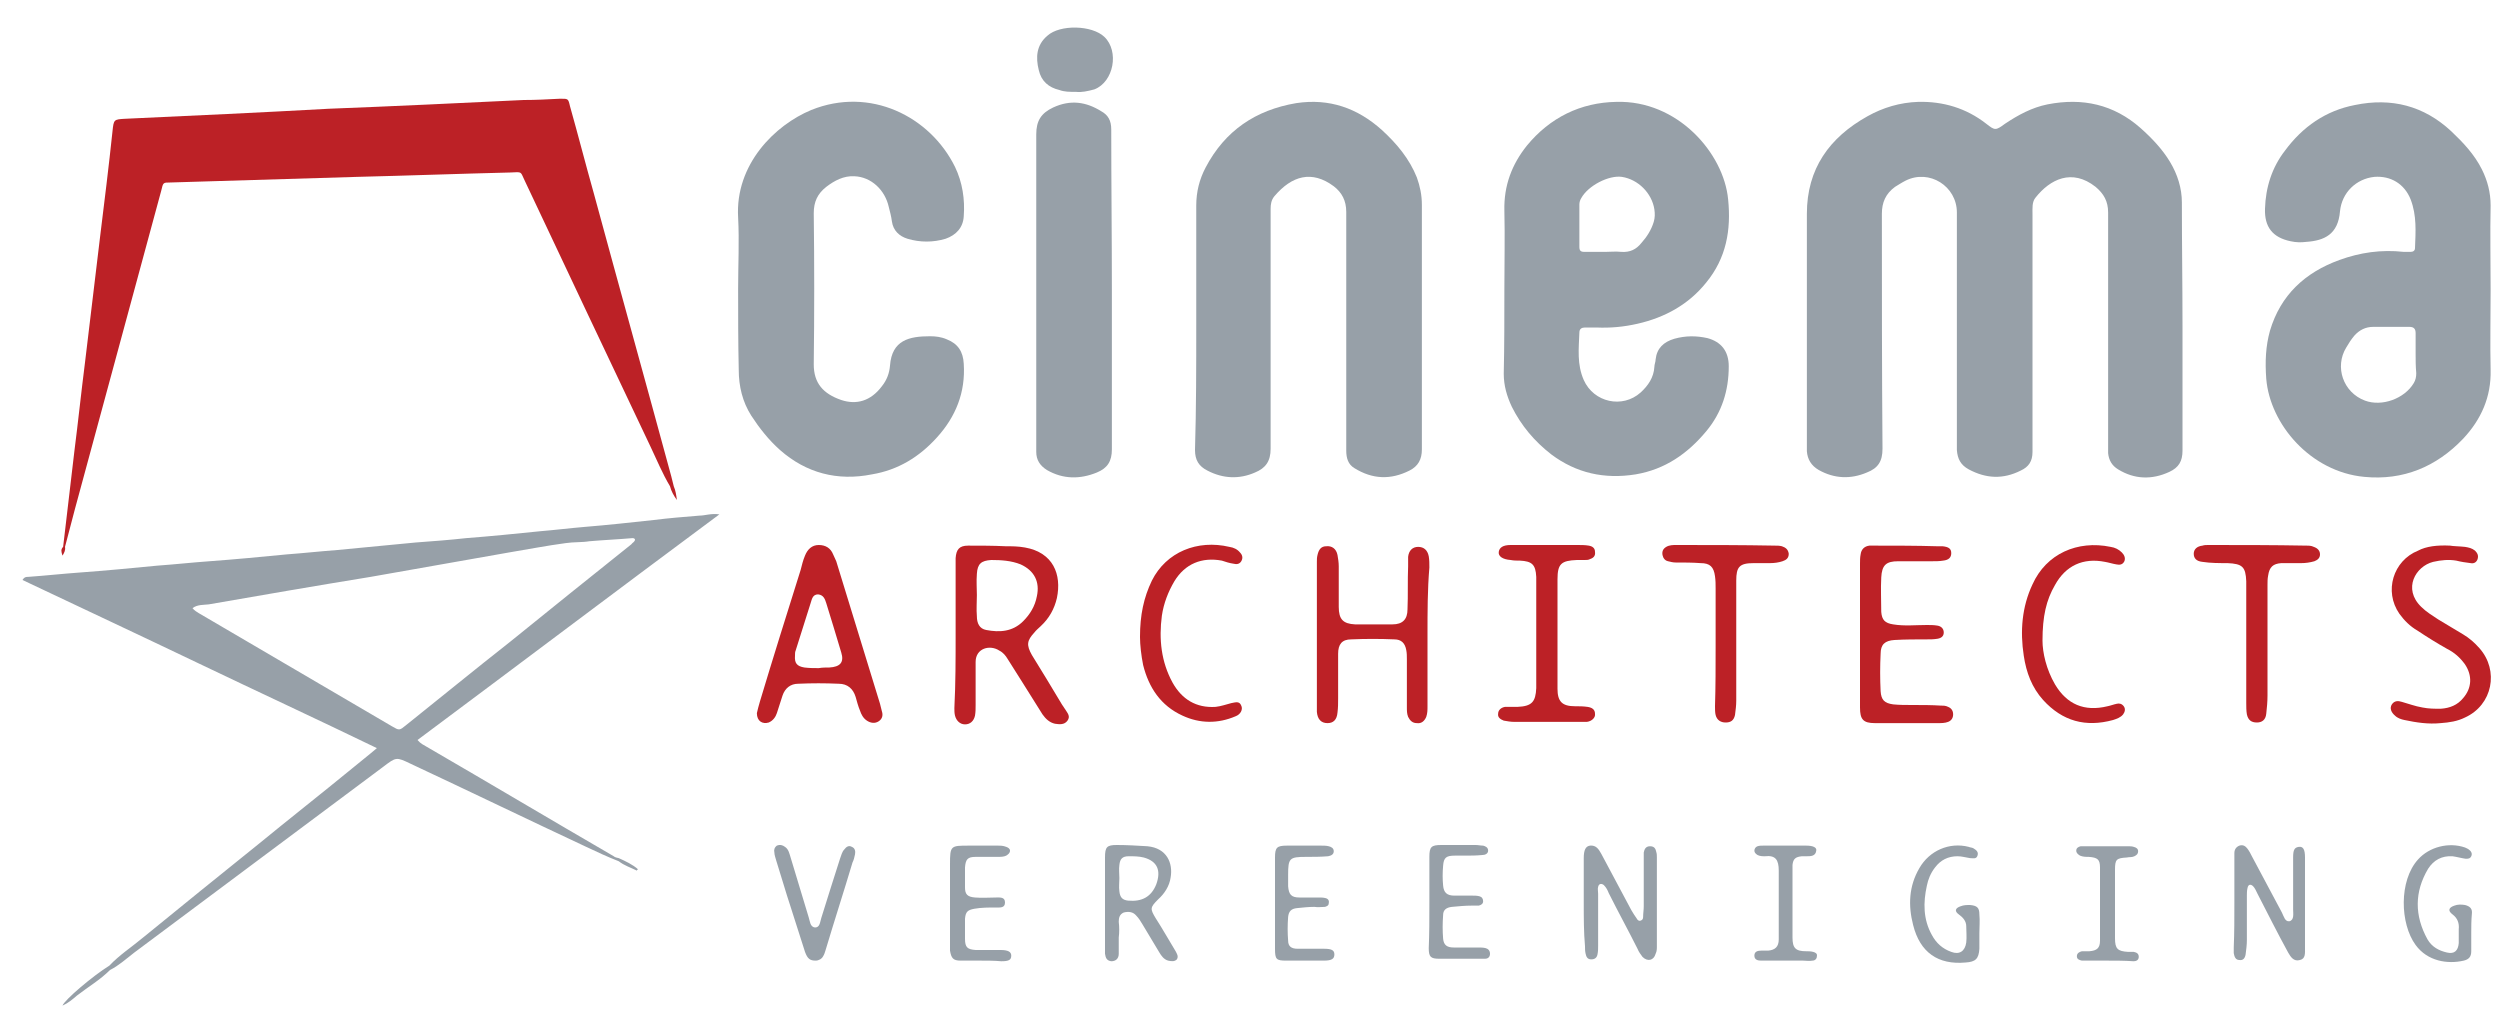 <?xml version="1.0" encoding="utf-8"?>
<!-- Generator: Adobe Illustrator 22.1.0, SVG Export Plug-In . SVG Version: 6.00 Build 0)  -->
<svg version="1.1" id="Layer_1" xmlns="http://www.w3.org/2000/svg" xmlns:xlink="http://www.w3.org/1999/xlink" x="0px" y="0px"
	 viewBox="0 0 400 165" style="enable-background:new 0 0 400 165;" xml:space="preserve">
<style type="text/css">
	.st0{fill:#97A0A8;}
	.st1{fill:#BC2126;}
</style>
<path class="st0" d="M349.2,52.1c0,6.7,0,13.3,0,20c0,1.7-0.6,2.7-2.1,3.4c-2.8,1.3-5.6,1.2-8.2-0.4c-1-0.6-1.5-1.5-1.6-2.6
	c0-0.5,0-0.9,0-1.4c0-12.4,0-24.7,0-37.1c0-1.8-0.7-3-2-4.1c-3.8-3-7.3-1.2-9.6,1.7c-0.6,0.7-0.5,1.7-0.5,2.7c0,9.3,0,18.7,0,28
	c0,3.3,0,6.7,0,10c0,1.5-0.6,2.4-1.9,3c-2.8,1.4-5.5,1.3-8.3-0.2c-1.3-0.7-1.8-1.7-1.9-3.1c0-0.4,0-0.8,0-1.2c0-12.3,0-24.5,0-36.8
	c0-4.2-4.4-7-8.2-5.1c-0.6,0.3-1.2,0.7-1.7,1c-1.5,1.1-2.1,2.5-2.1,4.3c0,12.5,0,25.1,0.1,37.6c0,2-0.7,3.1-2.5,3.8
	c-2.6,1.1-5.2,1-7.7-0.4c-1.2-0.7-1.8-1.7-1.9-3c0-0.4,0-0.8,0-1.2c0-12.3,0-24.5,0-36.8c0-7.2,3.6-12.2,9.7-15.6
	c2.5-1.4,5.2-2.2,8.1-2.3c4-0.1,7.7,1,10.9,3.5c1.4,1.1,1.5,1.1,3,0c2.1-1.4,4.3-2.6,6.8-3.1c5.6-1.1,10.6,0,14.9,3.8
	c1.8,1.6,3.5,3.4,4.7,5.4c1.2,2,1.9,4.2,1.9,6.5C349.1,39,349.2,45.6,349.2,52.1z"/>
<path class="st0" d="M240.7,46.2c0-4.2,0.1-8.3,0-12.5c-0.1-4,1.2-7.4,3.6-10.4c3.7-4.5,8.6-6.9,14.3-7c9.8-0.3,17.2,8.2,17.9,15.6
	c0.5,4.9-0.3,9.4-3.5,13.3c-2.8,3.5-6.6,5.6-11,6.6c-2.2,0.5-4.3,0.7-6.6,0.6c-0.6,0-1.2,0-1.8,0c-0.5,0-0.9,0.2-0.9,0.8
	c-0.1,2.6-0.4,5.1,0.7,7.6c1.6,3.6,6.2,4.6,9.1,2c1.2-1.1,2.1-2.4,2.2-4.1c0-0.4,0.2-0.8,0.2-1.2c0.2-1.8,1.3-2.8,3-3.3
	c1.8-0.5,3.5-0.5,5.3-0.1c2.2,0.6,3.4,2.1,3.4,4.5c0,3.9-1.1,7.4-3.6,10.4c-3,3.6-6.6,6.1-11.3,6.9c-5,0.8-9.5-0.2-13.5-3.2
	c-2.7-2.1-4.8-4.6-6.3-7.6c-0.8-1.7-1.3-3.4-1.3-5.3C240.7,55.3,240.7,50.8,240.7,46.2z M256.9,40.3
	C256.9,40.3,256.9,40.3,256.9,40.3c0.8,0,1.6-0.1,2.5,0c1.4,0.1,2.4-0.4,3.2-1.4c0.9-1,1.6-2.1,2-3.4c0.2-0.7,0.2-1.3,0.1-2
	c-0.4-2.6-2.6-4.8-5.2-5.2c-2.1-0.3-5.4,1.4-6.5,3.4c-0.2,0.3-0.3,0.7-0.3,1c0,2.3,0,4.5,0,6.8c0,0.6,0.2,0.8,0.8,0.8
	C254.6,40.3,255.7,40.3,256.9,40.3z"/>
<path class="st0" d="M398.5,46.4c0,4.3-0.1,8.5,0,12.8c0.1,4.3-1.5,7.9-4.4,11c-4.3,4.5-9.6,6.7-15.8,6.1
	c-8.6-0.8-15.1-8.4-15.7-15.7c-0.2-2.7-0.1-5.2,0.6-7.7c1.7-5.7,5.6-9.3,11.1-11.3c3.3-1.2,6.7-1.7,10.3-1.3c0.4,0,0.7,0,1.1,0
	c0.4,0,0.7-0.2,0.7-0.6c0.1-2.6,0.3-5.2-0.7-7.8c-1-2.5-3.2-3.8-5.8-3.6c-2.9,0.3-5.2,2.5-5.5,5.5c-0.3,3.7-2.5,4.7-5.4,4.9
	c-0.8,0.1-1.6,0.1-2.5-0.1c-2.9-0.6-4.2-2.3-4.1-5.2c0.1-3.4,1.1-6.6,3.2-9.3c2.8-3.8,6.5-6.4,11.2-7.3c5.8-1.2,11,0.1,15.4,4.2
	c1.9,1.8,3.7,3.7,4.9,6.1c0.9,1.8,1.4,3.7,1.4,5.8C398.4,37.3,398.5,41.9,398.5,46.4z M386.5,56.7c0-1.1,0-2.3,0-3.4
	c0-0.7-0.3-1-1-1c-1.9,0-3.9,0-5.8,0c-1.2,0-2.2,0.5-3,1.4c-0.5,0.6-0.9,1.2-1.3,1.9c-1.9,3.1-0.5,7.2,3,8.5c2.7,1,6.3-0.3,7.8-2.8
	c0.3-0.5,0.4-1,0.4-1.6C386.5,58.6,386.5,57.6,386.5,56.7z"/>
<path class="st0" d="M191.4,52c0-6.4,0-12.7,0-19.1c0-2.2,0.5-4.2,1.5-6.1c3.1-5.9,8-9.2,14.5-10.3c5.3-0.8,9.8,0.8,13.7,4.3
	c2.4,2.2,4.4,4.6,5.6,7.6c0.5,1.4,0.8,2.8,0.8,4.4c0,13,0,26.1,0,39.1c0,1.6-0.6,2.7-2,3.4c-3,1.5-5.9,1.4-8.8-0.4
	c-1-0.6-1.3-1.6-1.3-2.8c0-5.4,0-10.9,0-16.3c0-7.3,0-14.6,0-21.9c0-1.8-0.7-3.1-2-4.1c-3.5-2.6-6.7-1.7-9.5,1.6
	c-0.5,0.6-0.6,1.3-0.6,2c0,2.5,0,4.9,0,7.4c0,10.3,0,20.6,0,31c0,2-0.8,3.1-2.5,3.8c-2.5,1.1-5.1,1-7.6-0.3c-1.4-0.7-2-1.7-2-3.3
	C191.4,65.3,191.4,58.6,191.4,52z"/>
<path class="st0" d="M118.1,46.2c0-3.8,0.2-7.6,0-11.4c-0.5-8.5,5.9-14.8,11.7-17.2c9.4-3.8,19,1,23,9.1c1.2,2.5,1.6,5.2,1.4,7.9
	c-0.1,1.8-1.2,3-2.9,3.6c-2,0.6-4.1,0.6-6.1,0c-1.3-0.4-2.3-1.3-2.5-2.8c-0.1-0.8-0.3-1.5-0.5-2.3c-0.6-2.7-2.8-4.8-5.5-4.9
	c-1.7-0.1-3.2,0.7-4.5,1.7c-1.4,1.1-2,2.4-2,4.2c0.1,8.1,0.1,16.1,0,24.2c0,3,1.5,4.7,4.4,5.7c2.4,0.8,4.7,0.2,6.5-2.2
	c0.8-1,1.2-2.1,1.3-3.3c0.3-4.1,3.1-4.7,6.4-4.7c0.9,0,1.8,0.1,2.7,0.5c1.8,0.7,2.6,2,2.7,3.9c0.3,4.6-1.3,8.5-4.3,11.8
	c-2.8,3.1-6.2,5.2-10.4,5.9C134,77,129,75.7,124.8,72c-1.8-1.6-3.3-3.5-4.6-5.5c-1.4-2.2-2-4.7-2-7.3
	C118.1,54.8,118.1,50.5,118.1,46.2z"/>
<path class="st0" d="M177.9,46.5c0,8.5,0,16.9,0,25.4c0,1.9-0.7,3-2.4,3.7c-2.7,1.1-5.4,1.1-8-0.4c-1.1-0.7-1.7-1.6-1.7-2.9
	c0-0.3,0-0.6,0-0.9c0-16.6,0-33.3,0-49.9c0-2.2,0.8-3.4,2.7-4.3c2.8-1.3,5.3-0.9,7.7,0.6c1.1,0.6,1.6,1.5,1.6,2.9
	C177.8,29.3,177.9,37.9,177.9,46.5z"/>
<path class="st1" d="M152.9,101.6c0-3.6,0-7.3,0-10.9c0-0.5,0-0.9,0-1.4c0.1-1.4,0.6-2,2-2c2,0,4,0,6,0.1c1,0,2,0,3.1,0.2
	c4.5,0.8,5.9,4.3,5.1,8.1c-0.4,1.7-1.2,3.2-2.6,4.5c-0.3,0.3-0.7,0.6-1,1c-1.2,1.3-1.3,2-0.4,3.6c1.6,2.6,3.2,5.2,4.8,7.9
	c0.2,0.3,0.4,0.6,0.6,0.9c0.3,0.5,0.8,1,0.3,1.7c-0.5,0.7-1.3,0.6-2,0.5c-0.9-0.2-1.5-0.8-2-1.5c-1.1-1.7-2.1-3.4-3.2-5.1
	c-0.8-1.3-1.6-2.5-2.4-3.8c-0.3-0.5-0.7-1-1.3-1.3c-1.5-1-3.8-0.4-3.8,1.8c0,2.3,0,4.6,0,6.9c0,0.6,0,1.1-0.1,1.7
	c-0.2,0.9-0.8,1.4-1.6,1.4c-0.8,0-1.4-0.6-1.6-1.4c-0.1-0.4-0.1-0.8-0.1-1.2C152.9,109.3,152.9,105.4,152.9,101.6z M156.3,95.2
	C156.3,95.2,156.3,95.2,156.3,95.2c0,1.1-0.1,2.3,0,3.4c0,1.1,0.4,2,1.5,2.2c2.1,0.4,4.2,0.3,5.9-1.4c1.1-1.1,1.9-2.4,2.2-4
	c0.5-2.3-0.4-4.1-2.6-5.1c-1.5-0.6-3.1-0.7-4.7-0.7c-1.6,0.1-2.2,0.6-2.3,2.2C156.2,93.1,156.3,94.1,156.3,95.2z"/>
<path class="st1" d="M228.4,101.6c0,3.8,0,7.6,0,11.4c0,0.6,0,1.1-0.2,1.7c-0.3,0.7-0.8,1.1-1.5,1c-0.7,0-1.1-0.4-1.4-1
	c-0.2-0.5-0.2-1-0.2-1.5c0-2.6,0-5.1,0-7.7c0-0.5,0-1-0.1-1.5c-0.2-1.1-0.8-1.7-1.9-1.7c-2.3-0.1-4.6-0.1-6.9,0
	c-1.5,0-2.1,0.8-2.1,2.3c0,2.4,0,4.7,0,7.1c0,0.8,0,1.5-0.1,2.3c-0.1,1.2-0.7,1.7-1.6,1.7c-1,0-1.6-0.6-1.7-1.8c0-0.3,0-0.6,0-0.9
	c0-7.7,0-15.4,0-23.1c0-0.4,0-0.7,0.1-1.1c0.2-0.9,0.6-1.4,1.4-1.4c0.9-0.1,1.6,0.4,1.8,1.4c0.1,0.6,0.2,1.2,0.2,1.8
	c0,2.2,0,4.3,0,6.5c0,2,0.7,2.7,2.6,2.8c2,0,4,0,6,0c1.6,0,2.4-0.8,2.4-2.4c0.1-2.3,0-4.6,0.1-6.9c0-0.5,0-1,0-1.5
	c0.1-1,0.7-1.6,1.6-1.6c0.9,0,1.5,0.5,1.7,1.5c0.1,0.6,0.1,1.2,0.1,1.8C228.4,94.3,228.4,97.9,228.4,101.6
	C228.4,101.6,228.4,101.6,228.4,101.6z"/>
<path class="st1" d="M121.1,114.1c0.1-0.5,0.3-1.2,0.5-1.9c2.1-7,4.3-14,6.5-21c0.2-0.8,0.4-1.6,0.7-2.3c0.4-1,1.1-1.7,2.2-1.7
	c1.1,0,1.9,0.5,2.3,1.5c0.2,0.4,0.3,0.7,0.5,1.1c2.3,7.6,4.7,15.2,7,22.8c0.1,0.4,0.2,0.8,0.3,1.2c0.2,0.6,0.1,1.2-0.5,1.6
	c-0.6,0.4-1.3,0.3-1.9-0.1c-0.6-0.4-0.9-1-1.1-1.6c-0.3-0.7-0.5-1.5-0.7-2.2c-0.4-1.3-1.3-2.1-2.7-2.1c-2.2-0.1-4.3-0.1-6.5,0
	c-1.2,0-2.1,0.7-2.5,1.9c-0.3,0.9-0.6,1.9-0.9,2.8c-0.2,0.6-0.6,1.2-1.3,1.5C122,115.9,121.1,115.4,121.1,114.1z M131,106.9
	C131,106.9,131,106.9,131,106.9c0.6-0.1,1.1-0.1,1.7-0.1c1.7-0.1,2.4-0.8,1.9-2.4c-0.8-2.7-1.6-5.3-2.4-7.9
	c-0.2-0.6-0.4-1.3-1.3-1.4c-0.9,0-1,0.8-1.2,1.4c-0.8,2.5-1.6,5.1-2.4,7.6c-0.1,0.2-0.1,0.5-0.1,0.8c-0.1,1.2,0.3,1.7,1.5,1.9
	C129.5,106.9,130.3,106.9,131,106.9z"/>
<path class="st1" d="M297.6,101.4c0-3.7,0-7.5,0-11.2c0-0.5,0-1,0.1-1.5c0.1-0.8,0.6-1.3,1.4-1.4c0.3,0,0.6,0,0.9,0
	c3.3,0,6.6,0,9.9,0.1c0.3,0,0.6,0,0.9,0c1,0.1,1.4,0.4,1.4,1.1c0,0.7-0.4,1.1-1.3,1.2c-0.6,0.1-1.2,0.1-1.8,0.1c-1.8,0-3.6,0-5.4,0
	c-1.9,0-2.6,0.6-2.7,2.6c-0.1,1.8,0,3.7,0,5.5c0.1,1.3,0.6,1.8,1.9,2c1.8,0.3,3.6,0.1,5.4,0.1c0.6,0,1.1,0,1.7,0.1
	c0.6,0.1,1,0.5,1,1.1c0,0.6-0.4,0.9-1,1c-0.6,0.1-1.1,0.1-1.7,0.1c-1.7,0-3.5,0-5.2,0.1c-1.5,0.1-2.2,0.7-2.2,2.2c-0.1,2-0.1,4,0,6
	c0.1,1.4,0.6,1.9,2,2.1c1,0.1,2,0.1,3.1,0.1c1.5,0,3.1,0,4.6,0.1c0.4,0,0.7,0,1.1,0.2c0.5,0.2,0.8,0.6,0.8,1.2c0,0.6-0.3,1-0.8,1.2
	c-0.5,0.2-1.1,0.2-1.7,0.2c-3.3,0-6.7,0-10,0c-1.9,0-2.4-0.6-2.4-2.5C297.6,109.2,297.6,105.3,297.6,101.4z"/>
<path class="st1" d="M247.6,87.2c1.6,0,3.2,0,4.8,0c0.6,0,1.2,0,1.8,0.1c0.6,0.1,1,0.4,1,1c0.1,0.7-0.3,1-0.9,1.2
	c-0.2,0.1-0.5,0.1-0.8,0.1c-0.4,0-0.8,0-1.2,0c-2.5,0.1-3.1,0.6-3.1,3.1c0,5.8,0,11.7,0,17.5c0,2,0.7,2.8,2.8,2.8c0.7,0,1.3,0,2,0.1
	c0.7,0.1,1.2,0.4,1.2,1.1c0.1,0.6-0.5,1.2-1.3,1.3c-0.3,0-0.5,0-0.8,0c-3.6,0-7.2,0-10.8,0c-0.6,0-1.1-0.1-1.7-0.2
	c-0.5-0.2-1-0.5-0.9-1.1c0-0.6,0.5-1,1.1-1.1c0.2,0,0.5,0,0.8,0c0.4,0,0.8,0,1.2,0c2.3-0.1,2.9-0.8,3-3c0-5.1,0-10.2,0-15.2
	c0-0.9,0-1.7,0-2.6c-0.1-2-0.7-2.5-2.6-2.6c-0.5,0-1,0-1.5-0.1c-1.3-0.1-2-0.6-1.9-1.3c0.1-0.7,0.7-1.1,1.9-1.1
	C243.7,87.2,245.7,87.2,247.6,87.2z"/>
<path class="st1" d="M392,87.3c0.5,0.1,1.5,0.1,2.4,0.2c0.6,0.1,1.1,0.2,1.6,0.6c0.4,0.4,0.6,0.8,0.4,1.4c-0.2,0.5-0.6,0.7-1.1,0.6
	c-0.8-0.1-1.5-0.2-2.3-0.4c-1.2-0.2-2.4-0.1-3.7,0.2c-2.8,0.7-4.9,4.3-1.9,7.2c0.8,0.8,1.8,1.4,2.7,2c1.3,0.8,2.7,1.6,4,2.4
	c1,0.6,1.8,1.3,2.6,2.2c3.2,3.6,2.1,9.1-2.3,11.1c-1.2,0.6-2.5,0.8-3.9,0.9c-2,0.2-3.9-0.1-5.8-0.5c-0.5-0.1-1.1-0.3-1.5-0.7
	c-0.6-0.5-0.9-1.2-0.5-1.8c0.4-0.6,1-0.6,1.6-0.4c1.1,0.3,2.1,0.7,3.3,0.9c1,0.2,1.9,0.2,2.9,0.2c1.5-0.1,2.7-0.6,3.6-1.7
	c1.4-1.6,1.5-3.6,0.3-5.4c-0.8-1.1-1.7-1.9-2.9-2.5c-1.6-0.9-3.2-1.9-4.7-2.9c-1.2-0.7-2.1-1.6-2.9-2.7c-2.5-3.6-1-8.5,3-10.1
	C388.2,87.4,390,87.2,392,87.3z"/>
<path class="st1" d="M274.5,103.3c0-3,0-6,0-9.1c0-0.7,0-1.3-0.1-2c-0.2-1.5-0.8-2.1-2.3-2.1c-1.3-0.1-2.7-0.1-4-0.1
	c-0.4,0-0.8-0.1-1.2-0.2c-0.5-0.1-0.8-0.5-0.9-1c-0.1-0.6,0.1-1,0.6-1.3c0.5-0.3,1.1-0.3,1.6-0.3c5.3,0,10.6,0,15.8,0.1
	c0.4,0,0.7,0,1.1,0.1c0.6,0.2,1,0.5,1.1,1.2c0,0.7-0.4,1-1,1.2c-0.6,0.2-1.3,0.3-2,0.3c-0.9,0-1.7,0-2.6,0c-2.3,0-2.8,0.6-2.8,2.8
	c0,4,0,8,0,12c0,2.4,0,4.8,0,7.2c0,0.8-0.1,1.5-0.2,2.3c-0.2,0.9-0.7,1.2-1.5,1.2c-0.8,0-1.4-0.4-1.6-1.2c-0.1-0.4-0.1-0.9-0.1-1.4
	C274.5,109.9,274.5,106.6,274.5,103.3z"/>
<path class="st1" d="M359.4,103c0-2.9,0-5.9,0-8.8c0-0.4,0-0.8,0-1.2c-0.1-2.3-0.6-2.8-3-2.9c-1.3,0-2.7,0-4-0.2
	c-1-0.1-1.4-0.6-1.4-1.3c0-0.7,0.5-1.2,1.4-1.3c0.3-0.1,0.6-0.1,0.9-0.1c5.2,0,10.5,0,15.7,0.1c0.4,0,0.8,0,1.2,0.2
	c0.6,0.2,1,0.6,1,1.2c0,0.6-0.4,0.9-0.9,1.1c-0.7,0.2-1.4,0.3-2.1,0.3c-1.1,0-2.2,0-3.2,0c-1.3,0.1-1.9,0.6-2.1,2
	c-0.1,0.5-0.1,1-0.1,1.5c0,5.9,0,11.8,0,17.7c0,1-0.1,2-0.2,2.9c-0.1,1-0.7,1.4-1.5,1.4c-0.9,0-1.4-0.4-1.6-1.3
	c-0.1-0.6-0.1-1.2-0.1-1.8C359.4,109.4,359.4,106.2,359.4,103z"/>
<path class="st1" d="M326.8,102.5c0,1.9,0.6,4.6,2,7c1.9,3.2,4.7,4.4,8.4,3.5c0.5-0.1,1-0.3,1.5-0.4c0.4-0.1,0.8,0,1.1,0.4
	c0.3,0.4,0.2,0.9-0.1,1.3c-0.4,0.5-1,0.7-1.6,0.9c-4.4,1.2-8.1,0.2-11.2-3.2c-1.8-2-2.7-4.4-3.1-7.1c-0.6-3.9-0.3-7.8,1.4-11.4
	c2.2-4.9,7.2-7.1,12.5-6c0.7,0.1,1.3,0.4,1.8,0.9c0.4,0.4,0.6,0.9,0.4,1.4c-0.3,0.6-0.8,0.6-1.3,0.5c-0.6-0.1-1.2-0.3-1.8-0.4
	c-3.5-0.7-6.3,0.6-8,3.7C327.4,96,326.8,98.6,326.8,102.5z"/>
<path class="st1" d="M182.4,101.9c0-3.5,0.6-6.3,1.9-9c2.3-4.6,7.3-6.6,12.4-5.4c0.7,0.1,1.3,0.4,1.7,0.9c0.4,0.4,0.5,0.9,0.2,1.4
	c-0.3,0.5-0.8,0.5-1.2,0.4c-0.7-0.1-1.3-0.3-1.9-0.5c-3.2-0.6-5.9,0.5-7.6,3.3c-1,1.7-1.7,3.5-2,5.5c-0.5,3.8-0.1,7.4,1.7,10.7
	c1.5,2.7,3.8,4.1,6.9,3.9c0.9-0.1,1.7-0.4,2.5-0.6c0.6-0.1,1.3-0.4,1.6,0.4c0.3,0.6-0.1,1.4-0.9,1.7c-2.8,1.2-5.7,1.2-8.5-0.1
	c-3.5-1.6-5.4-4.5-6.3-8.1C182.6,104.9,182.4,103.2,182.4,101.9z"/>
<path class="st0" d="M253.4,144.4c0-2.4,0-4.7,0-7.1c0-1.3,0.3-1.9,1-2c1-0.1,1.4,0.6,1.8,1.3c1.6,3,3.2,6,4.8,9
	c0.3,0.5,0.6,1,0.9,1.4c0.1,0.2,0.3,0.4,0.6,0.3c0.3-0.1,0.4-0.3,0.4-0.6c0-0.6,0.1-1.1,0.1-1.7c0-2.5,0-4.9,0-7.4
	c0-0.4,0-0.8,0-1.2c0.1-0.5,0.3-1,1-1c0.7,0,0.9,0.4,1,0.9c0.1,0.3,0.1,0.6,0.1,0.9c0,4.7,0,9.4,0,14.2c0,0.4,0,0.8-0.2,1.2
	c-0.3,1.1-1.3,1.3-2.1,0.5c-0.3-0.4-0.6-0.8-0.8-1.3c-1.5-3-3.1-5.9-4.6-8.9c-0.2-0.5-0.4-0.9-0.8-1.3c-0.4-0.3-0.8-0.2-0.9,0.3
	c-0.1,0.3,0,0.7,0,1.1c0,2.8,0,5.5,0,8.3c0,0.5,0,0.9-0.1,1.4c-0.1,0.5-0.4,0.8-1,0.8c-0.6,0-0.8-0.4-0.9-0.9
	c-0.1-0.4-0.1-0.8-0.1-1.2C253.4,149.2,253.4,146.8,253.4,144.4z"/>
<path class="st0" d="M357.5,144.5c0-2.3,0-4.6,0-6.9c0-0.4,0-0.7,0-1.1c0-0.6,0.3-1,0.8-1.2c0.6-0.2,1,0.1,1.3,0.5
	c0.3,0.4,0.5,0.8,0.7,1.2c1.6,3,3.2,6,4.8,9c0.3,0.6,0.5,1.5,1.2,1.4c0.8-0.2,0.6-1.2,0.6-1.9c0-2.8,0-5.5,0-8.3
	c0-1.2,0.2-1.6,0.9-1.7c0.7-0.1,1,0.4,1,1.7c0,4.8,0,9.7,0,14.5c0,0.8,0.1,1.7-0.8,1.9c-1,0.3-1.5-0.5-1.9-1.2
	c-1.7-3.1-3.3-6.3-4.9-9.4c-0.2-0.4-0.4-0.9-0.7-1.2c-0.4-0.4-0.8-0.3-0.9,0.3c-0.1,0.4-0.1,0.8-0.1,1.2c0,2.4,0,4.7,0,7.1
	c0,0.8-0.1,1.5-0.2,2.3c-0.1,0.6-0.4,1-1,0.9c-0.6,0-0.8-0.5-0.9-1.1c0-0.3,0-0.6,0-0.9C357.5,149.2,357.5,146.9,357.5,144.5z"/>
<path class="st0" d="M172.2,14.7c-1.1,0-1.9,0-2.7-0.3c-1.7-0.4-2.9-1.4-3.3-3.2c-0.5-2-0.4-4,1.4-5.5c2-1.8,7.1-1.7,9.1,0.2
	c2.4,2.3,1.5,7.2-1.6,8.4C174,14.6,173,14.8,172.2,14.7z"/>
<path class="st0" d="M179,150c0,0.9,0,1.7,0,2.6c0,0.8-0.5,1.2-1.2,1.2c-0.7-0.1-0.9-0.5-1-1.2c0-0.2,0-0.4,0-0.6
	c0-4.9,0-9.8,0-14.8c0-1.7,0.3-2,1.9-2c1.6,0,3.3,0.1,4.9,0.2c3.1,0.3,4.1,2.7,3.7,5c-0.2,1.4-1,2.6-2,3.5c-1.3,1.3-1.3,1.5-0.4,3
	c1.1,1.7,2.1,3.5,3.2,5.3c0.2,0.4,0.5,0.8,0.2,1.3c-0.4,0.4-0.9,0.3-1.4,0.2c-0.7-0.2-1.1-0.8-1.4-1.3c-0.9-1.5-1.8-3-2.7-4.5
	c-0.3-0.5-0.6-1-1-1.4c-0.5-0.6-1.2-0.7-2-0.5c-0.7,0.3-0.8,0.9-0.8,1.5C179.1,148.3,179.1,149.2,179,150
	C179.1,150,179.1,150,179,150z M179.1,140.5C179.1,140.5,179.1,140.5,179.1,140.5c0,0.7-0.1,1.4,0,2.1c0.1,1,0.5,1.4,1.4,1.5
	c2.2,0.2,3.7-0.6,4.5-2.6c0.8-2.2,0.2-3.7-2-4.3c-0.8-0.2-1.6-0.2-2.4-0.2c-1,0-1.4,0.4-1.5,1.4C179,139.1,179.1,139.8,179.1,140.5z
	"/>
<path class="st0" d="M156.9,153.7c-1.1,0-2.2,0-3.2,0c-1.2,0-1.5-0.4-1.7-1.6c0-0.3,0-0.6,0-0.9c0-4.3,0-8.6,0-12.9c0-3,0.1-3,3-3
	c1.5,0,3.1,0,4.6,0c0.5,0,0.9,0,1.4,0.2c0.3,0.1,0.6,0.3,0.6,0.6c0,0.4-0.3,0.6-0.6,0.8c-0.4,0.2-0.9,0.2-1.4,0.2
	c-1.2,0-2.4,0-3.5,0c-1.3,0-1.6,0.4-1.7,1.7c0,1.1,0,2.2,0,3.2c0,1.1,0.4,1.5,1.6,1.6c1.1,0.1,2.3,0,3.4,0c0.6,0,1.4-0.1,1.4,0.8
	c0,0.9-0.8,0.8-1.4,0.8c-1.2,0-2.4,0-3.5,0.2c-1.1,0.2-1.4,0.5-1.5,1.6c0,1.1,0,2.2,0,3.2c0,1.4,0.4,1.7,1.7,1.8c1.3,0,2.7,0,4,0
	c1.2,0,1.7,0.3,1.7,0.9c0,0.7-0.4,0.9-1.6,0.9C159.1,153.7,158,153.7,156.9,153.7z"/>
<path class="st0" d="M130.5,153.7c-0.9,0-1.3-0.3-1.7-1.4c-0.8-2.4-1.5-4.8-2.3-7.2c-0.8-2.4-1.5-4.9-2.3-7.4
	c-0.1-0.4-0.3-0.9-0.3-1.3c-0.1-0.4,0-0.8,0.4-1.1c0.5-0.2,0.9-0.1,1.3,0.2c0.6,0.4,0.7,1.1,0.9,1.7c1,3.2,1.9,6.4,2.9,9.6
	c0.2,0.6,0.2,1.5,1,1.6c0.8,0,0.8-0.9,1-1.5c1-3.2,2-6.4,3-9.5c0.2-0.5,0.3-1.1,0.7-1.5c0.3-0.4,0.7-0.7,1.2-0.4
	c0.5,0.2,0.6,0.7,0.5,1.2c-0.1,0.5-0.2,0.9-0.4,1.3c-1.4,4.7-2.9,9.3-4.3,14c-0.1,0.3-0.2,0.7-0.4,1
	C131.5,153.4,131,153.7,130.5,153.7z"/>
<path class="st0" d="M316.7,149.3c0,0.8,0,1.6,0,2.5c-0.1,1.6-0.6,2.1-2.2,2.2c-4.4,0.4-7.3-1.6-8.4-6c-0.8-3.1-0.7-6.2,1-9.1
	c1.6-2.8,4.8-4.2,7.9-3.4c0.2,0.1,0.5,0.1,0.7,0.2c0.5,0.3,0.9,0.6,0.7,1.2c-0.2,0.6-0.7,0.4-1.2,0.4c-0.7-0.1-1.3-0.3-2-0.3
	c-1.5,0-2.7,0.6-3.6,1.8c-0.7,0.9-1.1,1.9-1.3,2.9c-0.6,2.7-0.6,5.4,0.8,7.9c0.7,1.3,1.7,2.2,3.1,2.7c1.3,0.5,2.2-0.1,2.4-1.5
	c0.1-0.9,0-1.7,0-2.6c0-0.8-0.5-1.4-1.2-1.9c-0.7-0.5-0.6-1,0.3-1.3c0.5-0.2,1-0.2,1.5-0.2c1.1,0.1,1.5,0.4,1.5,1.5
	C316.8,147.3,316.7,148.3,316.7,149.3C316.7,149.3,316.7,149.3,316.7,149.3z"/>
<path class="st0" d="M395.4,149.3c0,1,0,2,0,2.9c0,0.9-0.4,1.3-1.2,1.5c-2.6,0.6-5.8,0.1-7.7-2.5c-2.5-3.4-2.7-10.3,0.4-13.7
	c1.8-2,4.9-2.8,7.5-1.9c0.2,0.1,0.5,0.2,0.7,0.4c0.3,0.2,0.5,0.6,0.3,1c-0.2,0.4-0.5,0.4-0.9,0.4c-0.7-0.1-1.4-0.3-2.1-0.4
	c-1.7-0.1-3,0.6-3.9,2c-2.2,3.7-2.2,7.5-0.1,11.3c0.7,1.2,1.8,1.8,3.1,2.1c1.2,0.3,1.8-0.3,1.9-1.5c0-0.7,0-1.4,0-2.2
	c0.1-1-0.2-1.8-1-2.4c-0.8-0.6-0.6-1.1,0.3-1.4c0.5-0.2,1.1-0.2,1.7-0.1c0.8,0.2,1.2,0.6,1.1,1.4
	C395.4,147.3,395.4,148.3,395.4,149.3C395.4,149.3,395.4,149.3,395.4,149.3z"/>
<path class="st0" d="M228.7,144.5c0-2.5,0-4.9,0-7.4c0-1.6,0.3-1.9,1.9-1.9c1.8,0,3.7,0,5.5,0c0.4,0,0.8,0.1,1.2,0.1
	c0.4,0.1,0.8,0.3,0.8,0.8c0,0.5-0.5,0.7-0.9,0.7c-1,0.1-1.9,0.1-2.9,0.1c-0.5,0-1,0-1.5,0c-1.4,0-1.8,0.3-1.9,1.6
	c-0.1,1.1-0.1,2.2,0,3.2c0.1,1.1,0.6,1.6,1.8,1.6c1,0,2,0,2.9,0c0.4,0,0.7,0,1.1,0.1c0.4,0.1,0.6,0.4,0.6,0.8c0,0.4-0.3,0.6-0.7,0.7
	c-0.4,0-0.8,0-1.2,0c-1,0-2,0.1-3.1,0.2c-0.9,0.1-1.4,0.5-1.4,1.3c-0.1,1.3-0.1,2.6,0,3.8c0.1,1,0.6,1.4,1.7,1.4c1.3,0,2.6,0,3.9,0
	c0.4,0,0.8,0,1.2,0.1c0.4,0.1,0.7,0.4,0.7,0.9c0,0.5-0.3,0.8-0.8,0.8c-0.3,0-0.5,0-0.8,0c-2.2,0-4.3,0-6.5,0c-1.4,0-1.7-0.3-1.7-1.7
	C228.7,149.4,228.7,147,228.7,144.5C228.7,144.5,228.7,144.5,228.7,144.5z"/>
<path class="st0" d="M204,144.4c0-2.4,0-4.8,0-7.2c0-1.6,0.3-1.9,1.9-1.9c1.8,0,3.7,0,5.5,0c0.4,0,0.8,0,1.2,0.1
	c0.4,0.1,0.8,0.3,0.8,0.8c0,0.5-0.4,0.7-0.9,0.8c-1.2,0.1-2.4,0.1-3.5,0.1c-2.7,0-2.9,0.2-2.9,2.9c0,0.6,0,1.2,0,1.8
	c0.1,1.3,0.5,1.8,1.8,1.8c1,0,2.1,0,3.1,0c0.4,0,0.7,0,1.1,0.1c0.4,0.1,0.6,0.4,0.5,0.8c0,0.4-0.3,0.5-0.6,0.6c-0.6,0-1.1,0.1-1.7,0
	c-0.9,0-1.8,0.1-2.8,0.2c-0.9,0.1-1.3,0.5-1.4,1.4c-0.1,1.3-0.1,2.6,0,3.8c0,0.9,0.5,1.3,1.5,1.3c1.4,0,2.8,0,4.2,0
	c1.2,0,1.7,0.2,1.7,0.9c0,0.7-0.4,1-1.7,1c-2,0-4,0-6,0c-1.6,0-1.8-0.2-1.8-1.9C204,149.3,204,146.8,204,144.4
	C204,144.4,204,144.4,204,144.4z"/>
<path class="st0" d="M337.2,153.7c-1.1,0-2.2,0-3.2,0c-0.3,0-0.6,0-0.9,0c-0.4-0.1-0.8-0.2-0.8-0.7c0-0.5,0.4-0.7,0.8-0.8
	c0.4,0,0.8,0,1.2,0c1.2-0.1,1.7-0.5,1.7-1.7c0-3.9,0-7.8,0-11.7c0-1.3-0.4-1.6-1.8-1.7c-0.5,0-0.9,0-1.4-0.2
	c-0.3-0.2-0.6-0.4-0.6-0.8c0-0.4,0.3-0.6,0.7-0.7c0.3,0,0.5,0,0.8,0c2.3,0,4.5,0,6.8,0c0.3,0,0.6,0,0.9,0.1c0.4,0.1,0.7,0.3,0.7,0.7
	c0,0.4-0.2,0.6-0.6,0.8c-0.4,0.2-0.8,0.1-1.2,0.2c-1.7,0.1-1.9,0.3-1.9,2c0,1.8,0,3.7,0,5.5c0,1.8,0,3.6,0,5.4
	c0,1.7,0.4,2.1,2.1,2.2c0.3,0,0.6,0,0.9,0c0.5,0.1,0.8,0.3,0.8,0.8c0,0.5-0.4,0.7-0.8,0.7C339.9,153.7,338.6,153.7,337.2,153.7
	C337.2,153.7,337.2,153.7,337.2,153.7z"/>
<path class="st0" d="M285.6,153.7c-1.1,0-2.2,0-3.2,0c-0.2,0-0.4,0-0.6,0c-0.5,0-1.1-0.1-1.1-0.8c0-0.7,0.6-0.8,1.1-0.8
	c0.4,0,0.7,0,1.1,0c1.1-0.1,1.7-0.6,1.7-1.8c0-1.7,0-3.5,0-5.2c0-1.9,0-3.9,0-5.8c0-1.7-0.5-2.5-2.2-2.3c-0.4,0-0.8,0-1.2-0.2
	c-0.3-0.2-0.5-0.4-0.5-0.7c0-0.3,0.2-0.6,0.5-0.7c0.3-0.1,0.6-0.1,0.9-0.1c2.3,0,4.6,0,6.9,0c1.1,0,1.7,0.3,1.6,0.8
	c-0.1,0.9-0.9,0.9-1.5,0.9c-0.3,0-0.5,0-0.8,0c-1,0.1-1.4,0.4-1.5,1.4c0,0.3,0,0.5,0,0.8c0,3.6,0,7.2,0,10.8c0,1.7,0.5,2.2,2.2,2.2
	c0.4,0,0.7,0,1.1,0.1c0.4,0.1,0.7,0.3,0.6,0.7c0,0.4-0.3,0.7-0.7,0.7c-0.5,0.1-1,0-1.5,0C287.4,153.7,286.5,153.7,285.6,153.7z"/>
<path class="st1" d="M107.8,77.8c-0.1-0.5-0.3-1.1-0.4-1.6C103.3,61.1,99.1,46,95,30.9c-1.3-4.6-2.5-9.3-3.8-13.9
	c-0.3-1.3-0.3-1.2-1.7-1.2c-1.9,0.1-3.8,0.2-5.7,0.2c-10.4,0.5-20.8,1-31.2,1.4C41.8,18,31,18.5,20.1,19c-1.9,0.1-1.9,0.1-2.1,2
	c-0.6,5.7-1.3,11.3-2,17c-0.8,6.7-1.6,13.3-2.4,20c-0.6,4.7-1.1,9.5-1.7,14.2c-0.6,5.1-1.2,10.2-1.8,15.3c-0.4,0.4-0.3,0.8-0.1,1.4
	c0.3-0.5,0.5-0.9,0.4-1.4c0.5-2,1.1-4.1,1.6-6.1c4.6-17,9.2-33.9,13.8-50.9c0.3-1.3,0.3-1.3,1.4-1.3c10-0.3,19.9-0.6,29.9-0.9
	c8.2-0.2,16.3-0.5,24.5-0.7c2.1-0.1,1.6-0.2,2.4,1.4c6.7,14.2,13.4,28.4,20.1,42.5c1,2.1,1.9,4.3,3.1,6.3c0.2,0.8,0.6,1.5,1.1,2.2
	C108.2,79.2,108.1,78.5,107.8,77.8z"/>
<g>
	<path class="st0" d="M98.2,137c-10-5.8-19.9-11.7-29.9-17.5c-0.5-0.3-1-0.5-1.5-1.1c16.1-12,32-24,48.3-36.1
		c-1.3-0.2-2.3,0.2-3.2,0.2c-2.5,0.2-4.9,0.4-7.3,0.7c-3.7,0.4-7.3,0.8-11,1.1c-2.4,0.2-4.8,0.5-7.2,0.7c-3.9,0.4-7.9,0.8-11.8,1.1
		c-2.7,0.3-5.4,0.5-8.1,0.7c-4.2,0.4-8.4,0.8-12.5,1.2c-2.7,0.2-5.4,0.5-8.1,0.7c-4.1,0.4-8.3,0.8-12.4,1.1
		c-2.8,0.2-5.5,0.5-8.3,0.7c-4.1,0.4-8.3,0.8-12.4,1.1c-2.8,0.2-5.5,0.5-8.3,0.7c-0.3,0-0.6,0-0.9,0.5c9.5,4.5,18.9,8.9,28.3,13.4
		c9.4,4.5,18.9,8.9,28.4,13.5c-1.4,1.2-2.7,2.2-3.9,3.2c-5,4.1-10.1,8.1-15.1,12.2c-6.2,5-12.3,9.9-18.4,14.9
		c-1.8,1.5-3.8,2.8-5.4,4.5c-2.6,1.6-7.2,5.5-7.5,6.4c0.9-0.4,1.6-1,2.3-1.6c1.8-1.4,3.7-2.5,5.3-4.1c1.4-0.7,2.6-1.8,3.9-2.8
		c13.3-9.9,26.5-19.8,39.8-29.7c2.1-1.6,2.1-1.6,4.4-0.5c9.4,4.4,18.7,8.9,28.1,13.3c1.7,0.8,3.4,1.6,5.2,2.3c0.9,0.7,1.9,1,2.9,1.5
		c0-0.1,0.1-0.2,0.2-0.2c-0.9-0.8-2-1.3-3.1-1.8C98.5,137.2,98.3,137.1,98.2,137z M65,116c-1.1,0.9-1.1,0.9-2.3,0.2
		c-10.3-6-20.6-12.1-30.9-18.1c-0.3-0.2-0.7-0.4-1-0.8c0.8-0.6,1.8-0.5,2.6-0.6c8.6-1.5,17.3-3,25.9-4.4c7.4-1.3,14.7-2.6,22.1-3.9
		c3-0.5,6.1-1.1,9.1-1.5c1.3-0.2,2.6-0.1,3.8-0.3c2.3-0.2,4.6-0.3,6.9-0.5c0.1,0,0.3,0,0.4,0.2c0,0.4-0.4,0.5-0.6,0.8
		c-6.5,5.2-13,10.4-19.4,15.6C76,107.1,70.5,111.6,65,116z"/>
</g>
</svg>
